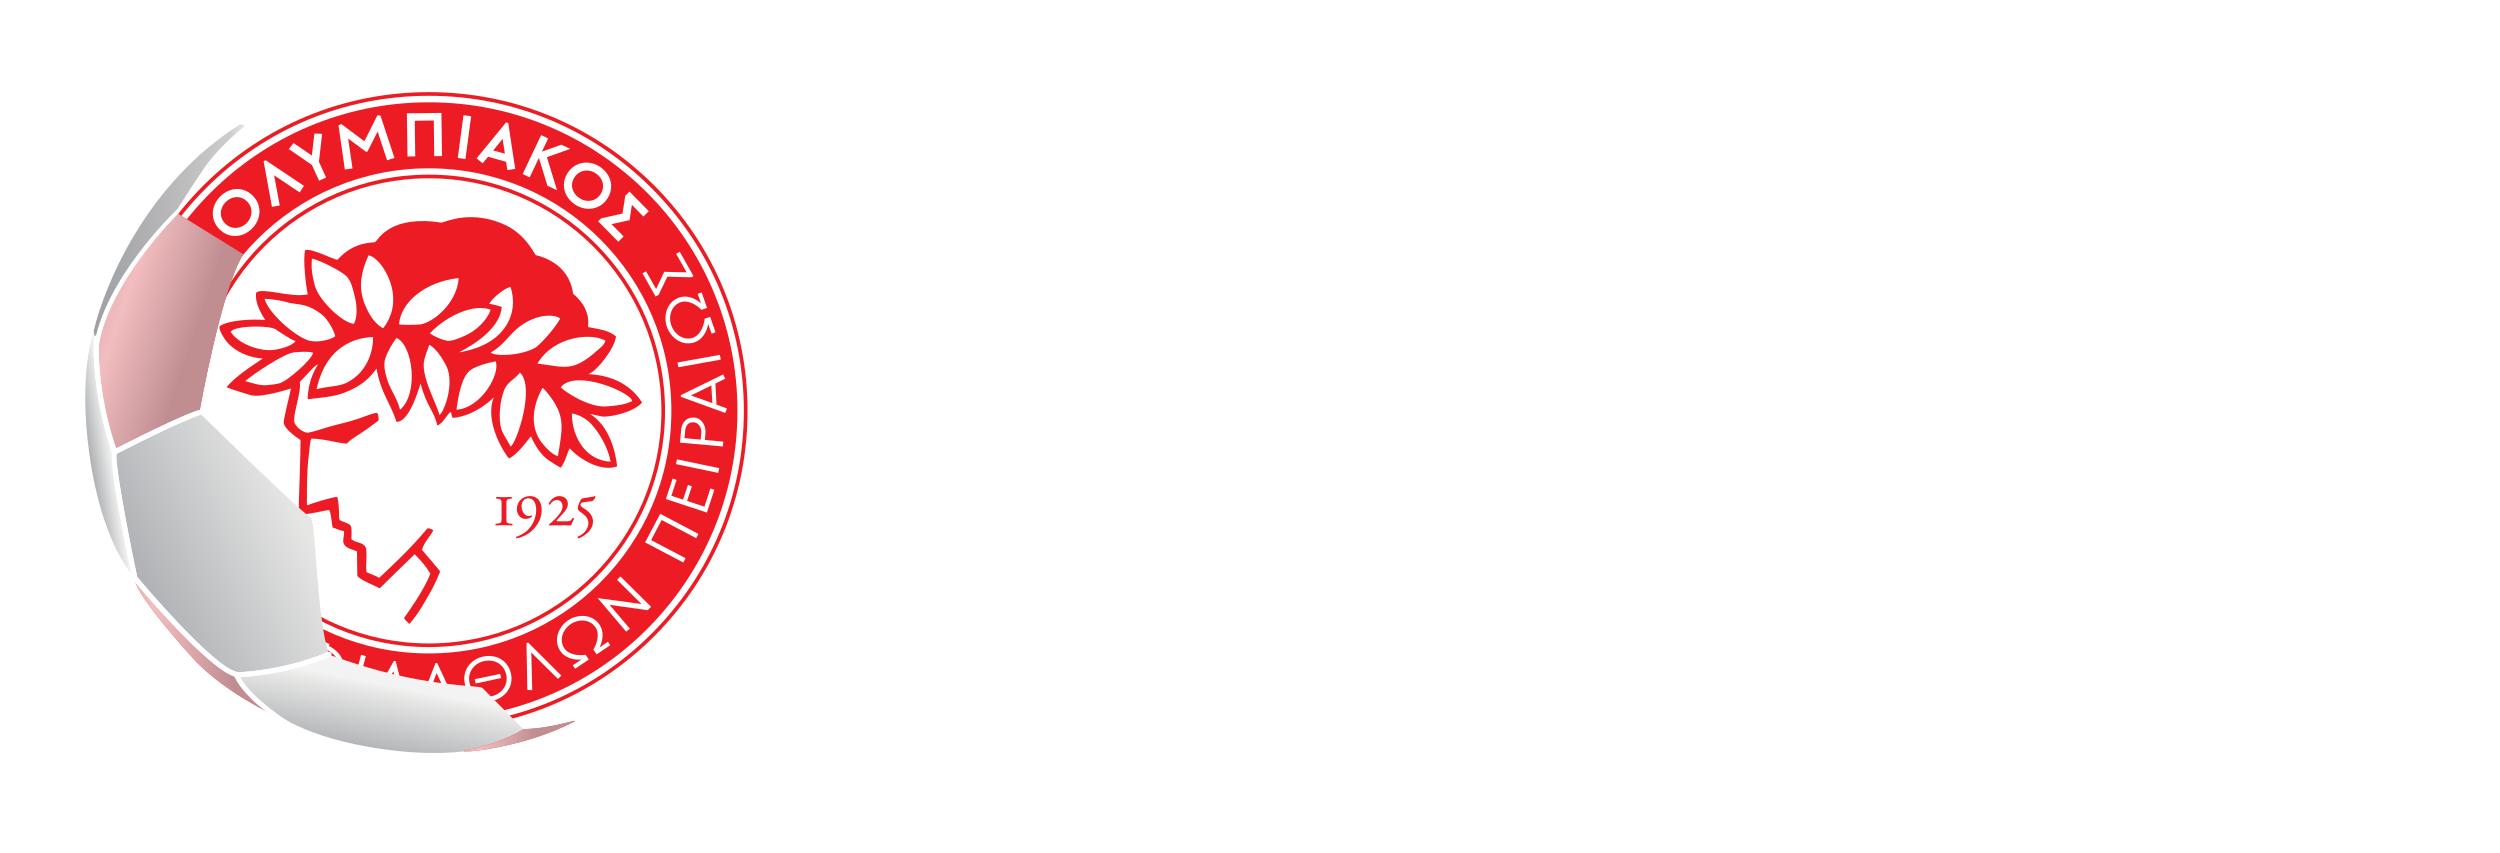 <?xml version="1.0" encoding="UTF-8"?>
<svg xmlns="http://www.w3.org/2000/svg" xmlns:xlink="http://www.w3.org/1999/xlink" viewBox="0 0 848.71 289.69">
  <defs>
    <style>
      .cls-1 {
        fill: none;
      }

      .cls-2 {
        filter: url(#drop-shadow-6);
      }

      .cls-3 {
        filter: url(#drop-shadow-5);
      }

      .cls-4 {
        filter: url(#drop-shadow-4);
      }

      .cls-5 {
        fill: url(#linear-gradient-7);
      }

      .cls-6 {
        fill: url(#linear-gradient-5);
      }

      .cls-7 {
        fill: url(#linear-gradient-6);
      }

      .cls-8 {
        fill: url(#linear-gradient-4);
      }

      .cls-9 {
        fill: url(#linear-gradient-3);
      }

      .cls-10 {
        fill: url(#linear-gradient-2);
      }

      .cls-11 {
        mix-blend-mode: multiply;
        opacity: .75;
      }

      .cls-12 {
        fill: url(#linear-gradient);
      }

      .cls-13 {
        isolation: isolate;
      }

      .cls-14 {
        fill: #ed1c24;
      }

      .cls-15 {
        clip-path: url(#clippath-10);
      }

      .cls-16 {
        clip-path: url(#clippath-1);
      }

      .cls-17 {
        clip-path: url(#clippath-3);
      }

      .cls-18 {
        clip-path: url(#clippath-4);
      }

      .cls-19 {
        clip-path: url(#clippath-2);
      }

      .cls-20 {
        clip-path: url(#clippath-7);
      }

      .cls-21 {
        clip-path: url(#clippath-6);
      }

      .cls-22 {
        clip-path: url(#clippath-9);
      }

      .cls-23 {
        clip-path: url(#clippath-8);
      }

      .cls-24 {
        clip-path: url(#clippath-5);
      }

      .cls-25 {
        fill: #fff;
      }

      .cls-26 {
        clip-path: url(#clippath);
      }
    </style>
    <filter id="drop-shadow-4" x="-27.98" y="-30.95" width="344.64" height="312" filterUnits="userSpaceOnUse">
      <feOffset dx="7" dy="7"/>
      <feGaussianBlur result="blur" stdDeviation="5"/>
      <feFlood flood-color="#231f20" flood-opacity=".55"/>
      <feComposite in2="blur" operator="in"/>
      <feComposite in="SourceGraphic"/>
    </filter>
    <clipPath id="clippath">
      <rect class="cls-1" x="-19.95" y="-22.73" width="314.45" height="281.7"/>
    </clipPath>
    <clipPath id="clippath-1">
      <path class="cls-1" d="M74.26,222.07c-.35.02-.76-.05-1.18-.16,1.18,2.55,9.74,18.2,43.77,24.41,16.12,2.95,28.35,2.72,37.19,1.31,8.11-1.28,13.93-4.22,16.71-5.93.22-.13.46-.26.64-.4l-14.37-14.5c.13-1.62-20.14.51-52.49-11.65-1.59.71-13.54,5.83-30.28,6.91"/>
    </clipPath>
    <linearGradient id="linear-gradient" x1="-46.64" y1="1460.14" x2="-43.2" y2="1460.14" gradientTransform="translate(-231.21 11638.72) rotate(-180) scale(7.81)" gradientUnits="userSpaceOnUse">
      <stop offset="0" stop-color="#f3f3f3"/>
      <stop offset=".14" stop-color="#f3f3f3"/>
      <stop offset=".28" stop-color="#e6e6e5"/>
      <stop offset="1" stop-color="#b1b3b6"/>
    </linearGradient>
    <clipPath id="clippath-2">
      <path class="cls-1" d="M31.99,146.42c-1.81,2.01,6.83,42.86,6.83,42.86,0,0,25.14,30.22,34.25,32.63.43.11.83.19,1.18.16,16.73-1.08,28.69-6.2,30.28-6.91.12-.05.2-.09.2-.09-4.16-10.61-4.55-45.76-6.24-46.42-2.73-1.1-37.84-35.57-37.84-35.57,0,0-5.31,1.37-28.66,13.33"/>
    </clipPath>
    <linearGradient id="linear-gradient-2" x1="60.46" y1="1401.65" x2="63.9" y2="1401.65" gradientTransform="translate(-1061.35 -25359.18) scale(18.22)" gradientUnits="userSpaceOnUse">
      <stop offset="0" stop-color="#b1b3b6"/>
      <stop offset=".9" stop-color="#e6e6e5"/>
      <stop offset="1" stop-color="#e6e6e5"/>
    </linearGradient>
    <clipPath id="clippath-3">
      <rect class="cls-1" x="36.86" y="189.21" width="53.36" height="48.69"/>
    </clipPath>
    <clipPath id="clippath-4">
      <path class="cls-1" d="M58.73,216.7c10.94,12.12,31.49,21.2,31.49,21.2,0,0-13.65-7.84-17.08-15.94l-.06-.05c-9.11-2.41-34.32-32.7-34.32-32.7,0,0-1.89,3.28,19.98,27.49"/>
    </clipPath>
    <linearGradient id="linear-gradient-3" x1="41.25" y1="1391.29" x2="44.69" y2="1391.29" gradientTransform="translate(-578.55 -20604.81) scale(14.96)" gradientUnits="userSpaceOnUse">
      <stop offset="0" stop-color="#e6e6e5"/>
      <stop offset=".13" stop-color="#f3f3f3"/>
      <stop offset=".66" stop-color="#b1b3b6"/>
      <stop offset="1" stop-color="#b1b3b6"/>
    </linearGradient>
    <clipPath id="clippath-5">
      <rect class="cls-1" x=".44" y="49.18" width="100.4" height="112.64"/>
    </clipPath>
    <clipPath id="clippath-6">
      <path class="cls-1" d="M25.64,111.03c.24,20.39,6.35,35.39,6.35,35.39,23.35-11.97,28.66-13.33,28.66-13.33,0,0,7.66-42.74,14.98-53.75h0s-23.81-14.76-23.81-14.76c0,0-22.94,23.74-26.17,46.46"/>
    </clipPath>
    <linearGradient id="linear-gradient-4" x1="22.35" y1="1389.01" x2="25.79" y2="1389.01" gradientTransform="translate(20235.06 -243.4) rotate(90) scale(14.53)" xlink:href="#linear-gradient-3"/>
    <clipPath id="clippath-7">
      <path class="cls-1" d="M24.8,105.37c.3,2.21,1.69,5.99,1.69,5.99,3.22-22.72,26.17-46.45,26.17-46.45,0,0,3.08-5.06,9.45-14.56,4.17-6.22,11.07-12.23,13.63-14.27,1.07-.85-1.2-.85-1.2-.85-31.63,19.78-45.99,54.32-49.74,70.13"/>
    </clipPath>
    <linearGradient id="linear-gradient-5" x1="40.56" y1="1384.35" x2="44" y2="1384.35" gradientTransform="translate(-579.05 -20534.42) scale(14.89)" gradientUnits="userSpaceOnUse">
      <stop offset="0" stop-color="#9d9fa2"/>
      <stop offset=".9" stop-color="#cdcccc"/>
      <stop offset="1" stop-color="#e6e6e5"/>
    </linearGradient>
    <clipPath id="clippath-8">
      <path class="cls-1" d="M23.31,146.89c4.34,31.44,15.34,42.22,15.51,42.39h0c-.07-.34-8.64-40.86-6.83-42.86,0,0-6.1-14.99-6.35-35.39,0,0-.54-3.01-.83-5.22,0,0-5.31,13.45-1.5,41.08"/>
    </clipPath>
    <linearGradient id="linear-gradient-6" x1="28.38" y1="1720.33" x2="31.82" y2="1720.33" gradientTransform="translate(112.9 5034.31) rotate(-180) scale(2.84)" gradientUnits="userSpaceOnUse">
      <stop offset="0" stop-color="#e6e6e5"/>
      <stop offset=".13" stop-color="#f3f3f3"/>
      <stop offset="1" stop-color="#a7a9ac"/>
    </linearGradient>
    <clipPath id="clippath-9">
      <rect class="cls-1" x="147.28" y="236.34" width="42.07" height="13.28"/>
    </clipPath>
    <clipPath id="clippath-10">
      <path class="cls-1" d="M170.95,240.5l-.26.06c-.2.13-.44.28-.66.42-2.85,1.74-10.74,5.36-19.13,6.76-.57.22-.41.34.35.36h.45c4.61-.09,22.29-2.78,36.41-10.22.13-.12.12-.17-.02-.17-1.03,0-8.57,2.6-17.13,2.79"/>
    </clipPath>
    <linearGradient id="linear-gradient-7" x1="47.68" y1="1375.17" x2="51.12" y2="1375.17" gradientTransform="translate(-373 -14856.4) scale(10.98)" xlink:href="#linear-gradient-3"/>
    <filter id="drop-shadow-5" x="272.2" y="57.62" width="560.4" height="81.84" filterUnits="userSpaceOnUse">
      <feOffset dx="4" dy="4"/>
      <feGaussianBlur result="blur-2" stdDeviation="5"/>
      <feFlood flood-color="#231f20" flood-opacity=".55"/>
      <feComposite in2="blur-2" operator="in"/>
      <feComposite in="SourceGraphic"/>
    </filter>
    <filter id="drop-shadow-6" x="269.56" y="147.62" width="581.28" height="81.84" filterUnits="userSpaceOnUse">
      <feOffset dx="4" dy="4"/>
      <feGaussianBlur result="blur-3" stdDeviation="5"/>
      <feFlood flood-color="#231f20" flood-opacity=".55"/>
      <feComposite in2="blur-3" operator="in"/>
      <feComposite in="SourceGraphic"/>
    </filter>
  </defs>
  <g class="cls-13">
    <g id="Layer_1" data-name="Layer 1">
      <g class="cls-4">
        <g>
          <g class="cls-26">
            <path class="cls-25" d="M54.82,48.75c-22.35,22.37-34.71,52.12-34.71,83.73s12.36,61.38,34.71,83.74c22.39,22.37,52.11,34.69,83.75,34.69s61.37-12.33,83.75-34.69c22.36-22.36,34.67-52.1,34.67-83.74s-12.32-61.37-34.67-83.73c-22.39-22.37-52.12-34.69-83.75-34.69s-61.36,12.32-83.75,34.69"/>
            <path class="cls-14" d="M62.95,208.12c-20.18-20.2-31.33-47.07-31.33-75.64s11.15-55.43,31.33-75.6c20.21-20.21,47.05-31.36,75.63-31.36s55.42,11.15,75.62,31.36c20.21,20.17,31.33,47.04,31.33,75.6s-11.12,55.43-31.33,75.64c-20.21,20.2-47.05,31.32-75.62,31.32s-55.42-11.11-75.63-31.32M62.05,55.97c-20.42,20.44-31.71,47.62-31.71,76.51s11.29,56.08,31.71,76.51c20.46,20.43,47.62,31.7,76.53,31.7s56.06-11.27,76.52-31.7c20.43-20.44,31.68-47.61,31.68-76.51s-11.26-56.07-31.68-76.51c-20.46-20.43-47.62-31.69-76.52-31.69s-56.07,11.26-76.53,31.69"/>
            <path class="cls-14" d="M138.57,214.83c-45.49,0-82.34-36.85-82.34-82.35s36.86-82.34,82.34-82.34,82.35,36.86,82.35,82.34-36.86,82.35-82.35,82.35M138.57,27.73c-57.86,0-104.77,46.88-104.77,104.75s46.91,104.79,104.77,104.79,104.78-46.91,104.78-104.79S196.43,27.73,138.57,27.73"/>
            <path class="cls-14" d="M59.64,132.48c0-43.53,35.41-78.95,78.94-78.95s78.96,35.41,78.96,78.95-35.41,78.96-78.96,78.96-78.94-35.42-78.94-78.96M58.36,132.48c0,44.23,35.97,80.19,80.21,80.19s80.2-35.96,80.2-80.19-35.97-80.2-80.2-80.2-80.21,35.99-80.21,80.2"/>
            <path class="cls-14" d="M166.17,170.75c-1.23-.09-1.25-.35-1.25-1.92v-4.6c0-1.57.06-1.72,1.36-1.93l.39-.05c.15-.13.14-.53-.05-.56-.54.03-1.54.09-2.56.09s-2.07-.05-2.5-.09c-.2.03-.21.43-.04.56l.35.05c1.32.21,1.4.35,1.4,1.93v4.6c0,1.57-.06,1.78-1.4,1.92l-.58.08c-.17.1-.14.49.07.53.42-.04,1.73-.07,2.71-.07s2.22.03,2.76.07c.21-.04.24-.43.07-.53l-.71-.08"/>
            <path class="cls-14" d="M172.87,161.41c-2.33,0-4.41,1.8-4.41,4.4,0,1.85,1.24,3.35,2.97,3.35.9,0,1.61-.31,2.18-.8.04-.14.01-.33-.14-.4-.33.17-.62.21-1.06.21-1.5,0-2.34-1.9-2.34-3.3,0-1.53.87-2.7,2.29-2.7,2.18,0,2.67,2.35,2.67,3.87,0,4.11-2.39,6.61-3.58,7.51-.87.67-1.93,1.26-3.19,1.71-.14.13-.06.4.08.51,1.66-.29,3.66-1.14,5.24-2.59,2.34-2.17,3.32-4.71,3.32-7.02,0-2.77-1.32-4.76-4.02-4.76"/>
            <path class="cls-14" d="M187.32,168.89c-.53,1.06-1.01,1.09-2.24,1.09h-2.67c-.37,0-.45-.14-.44-.31l1.77-1.94c1.35-1.47,2.03-2.33,2.03-3.66,0-1.56-1.13-2.65-2.91-2.65s-3.08,1.45-3.59,2.56c0,.22.2.42.43.35.59-.96,1.34-1.57,2.3-1.57,1.23,0,1.97.81,1.97,2.18s-1.11,2.74-2.29,4.01c-.91.96-1.64,1.54-2.27,2.05-.07.13,0,.34.13.38.47-.04,1.28-.07,2.02-.07h2.2c1.29,0,2.23.03,3.06.07.28-.63.67-1.45,1.07-2.32-.1-.19-.37-.28-.55-.15"/>
            <path class="cls-14" d="M194.92,161.39c-.27.15-.41.23-1.26.32l-1.57.25c-.71.11-1.16.17-1.45.28-.29.07-.7.76-1,1.46-.3.69-.5,1.42-.5,1.81,0,.78.82,1.25,1.78,1.94.96.7,1.83,1.72,1.83,3.15,0,2.48-2.36,4.15-3.58,4.54-.2.17-.08.53.17.64,1.65-.51,4.97-2.59,4.97-5.71,0-1.78-1.03-3.07-2.5-4.09-.27-.21-.67-.47-1.05-.72-.63-.42-.78-.68-.63-1.11.09-.34.22-.53.89-.62l2.85-.4c.72-.1,1.13-.95,1.28-1.46.01-.14-.05-.28-.24-.29"/>
            <path class="cls-14" d="M183.38,124.45c5.04-6.36,24.22,1.92,24.22,4.75-3.36,1.47-5.79,1.49-8.51,1.75-6.25.6-14.86-5.33-15.71-6.5M200.3,149.72c-8.11-.3-13.14-7.99-13.15-16.35,2.36.29,5.05,1.97,6.4,3.41,2.86,3.05,5.83,8.02,6.75,12.94M182.4,147.89c-2.37-.78-4.77-3.64-5.94-5.24-3.83-5.7-2.24-12.79.74-17.99.94.77,2.02,2.14,2.97,3.49,4.81,6.72,3.66,10.79,2.23,19.74M159.57,112.65c4.34-2.22,6.62-6.62,10.44-9.24,6.39-4.39,11.95-3.44,13.15-2.25-1.38,2.66-5.43,7.45-8.19,9.75-4.97,2.91-13.99,3.2-15.4,1.74M166.33,144.59c-.75-1.6-2.11-3.49-2.83-5.11-1.61-3.69-.74-11.08.84-14.47,1.14-2.46,3.7-3.49,5.18-5.54,5.28,5.08-1.26,24.26-3.19,25.12M147.97,132.1c.58-4.49,1.74-11.4,4.84-13.53,2.04-1.38,6.26-2.56,8.49-2.89,1.56,4.5-5.09,15.88-13.33,16.41M144.66,108.67c-2.23-.54-4.4-1.53-5.73-2.5,5.89-6.25,15.21-10.19,20.64-8-1.25,3.66-5.15,7.3-8.83,8.83-.97.43-4.41,2.05-6.08,1.67M142.16,133.88c-.86-3.99-6.73-13.64-5.01-19.17.45-1.46.93-3.03,1.59-4.64,2.5,1.15,5.7,6.43,6.32,8.53,1.91,6.21-1.62,14.76-2.9,15.28M128.47,103.08c.57-7.44,8.84-14.42,20.22-15.69-.26,7.01-6.76,14.07-12.53,15.69-2.41.29-7.27.25-7.69,0M128.81,132.12c-1.01-4.26-3.77-7.31-4.81-11.8-.34-1.32-.87-3.69-.19-5.66.86-2.53,2.37-5.09,3.82-6.94,5.55,2.46,7.59,18.95,1.18,24.39M118.84,100.27c-4.2-6.93-4.29-12.68-.73-20.58,4.33.57,13.28,14.26,4.96,24.74-1.67-.87-3.16-2.41-4.24-4.17M110.67,122.94c-2.62,1.31-6.23,1.15-10.18,2.17,3.61-16.71,16.2-17.65,19.17-17.66.04,4.22-1.6,11.77-8.98,15.49M97.62,108.55c-4.79-1.59-13.66-9.44-14.78-14.1,3.53.14,5.92.66,8.72,1.44,4.22.57,6.63.7,10.74,3.92,2.04,1.65,4.29,5.72,4.49,7.38-1.44,1.12-6.27,2.34-9.17,1.36M88.67,122.82c-1.39.67-3.32.7-4.71.9-2.75.37-5.57-.83-7.7-1.33,0-.25,9.66-7.38,15.34-9.5,1.22-.45,6.61-.72,7.71-.1-.79,2.68-8.1,8.83-10.63,10.03M71.29,105.61c1.78-2.24,13.2-2.11,15.19-.86,1.54.97,4.91,3.41,6.85,4.04-.86,1.52-5.77,3.15-9.15,3.08-4.72-.09-10.73-2.73-12.89-6.26M98.89,80.79c2.69.5,10.17,4.34,11.8,6.06,1.56,1.61,2.15,4.41,2.76,6.85.83,3.33.85,7.34-.32,9.24-4.11-.44-11.91-8.11-13.24-12.95-1.29-4.87-1.16-6.8-1-9.2M166.3,90.39c2.96,8.72-1.53,19.69-17.48,22.22,0-.09,13.93-6.38,14.5-15.43-1.5-.53-4.33-1.12-4.29-1.02,1.66-2.55,5.32-5.29,7.27-5.77M198.55,108.67c-.51,1.55-1.63,2.28-2.74,3.26-8.45,7.58-11.13,5.65-20.35,4.48,5.56-9.41,18.53-10.52,23.09-7.74M97.19,163.63c0-4.9,0-11.06.59-15.52.18-1.46.27-2.94.45-4.21.13-.93.16-1.37.51-2,4.26.07,7.87,1.29,11.92,1.73,1.75-1.83,4.12-2.98,6.2-4.48,1.45-1.05,3.26-2.28,4.47-3.26.14-.17.24-.3.24-.49.01-.21-.14-1.59-.51-2.26-1.38.05-4.49,1.33-6.44,2.02-3.33,1.12-6.81,1.83-9.94,2.74-2.34.68-5.14,1.67-7.18,2-1.84-.1-3.87-1.91-4.47-3.26-.96-2.16,2.38-10.46,1.75-13.98,3.19-3.23,4.75-5.38,6.19-5.99-2.3,3.75-3.41,7.36-3.53,11.87,3.87-.51,8.52-.72,12.4-2.2,6.27-2.39,8.75-5.23,10.99-8.19,1.54,8.53,4.54,11.28,6.78,18.05,4.66.23,8.08-13.04,8.17-13.04,1.98,7.78,4.62,9.29,5.64,14.23,1.88-.28,3.58-4.31,4.67-4.51.2.88.3,1.27.56,1.99,7.96-.63,13.92-6.96,14-6.96-3.52,8.63,4.28,19.96,5.14,20.72,2.99-1.28,6.74-6.79,7.46-7.49,1.46,3.29,3.4,6.34,6.2,8.25,1.32.92,2.46,1.53,3.86,2.38,1.4-1.27,2.41-5.68,3.13-6.54,3.49,3.88,10.8,8.03,16.05,6.1,0,0-.89-12.83-9.2-17.78,1.17.14,2.88.63,4.03.84,1.84.37,10.55-1.13,13.66-4.75-2.47-3.8-7.4-9.04-18.2-9.65,2.69-.87,8.89-8.57,9.34-12.75-2.45-2.26-6.54-2.59-9.51-3.22.96-6.57-4.34-10.68-5.03-11.26-.21-.66-.61-10.13-12.67-13.15-.34-.05-3.22-6.91-10.44-10.26-11.14-5.13-19.72-1.26-21.56-.77-17.17-2.65-21.28,5.37-22.45,6.53-.52.54-6.87-.65-12.91,6.09-1.62-.19-8.5-3.91-10.91-3.32-.95,2.7.31,13.09.85,15.04-5.77,1.3-15.35-2.48-17.52-.57-.68,4.22,3.12,9.23,3.12,9.3-4.4-.44-12.84.05-15.49,2.09-.55.55.99,3.97,3.22,6.19,2.39,2.36,6.29,4.39,11.37,4.8,0,.08-9.17,5.66-12.24,9.71.89.57,7.4,2.45,8.05,2.68,3.55,1.15,13.62-2.23,13.79-2.23-.59,2.75-2.44,10.07-2.49,11.49.09,2.12,4.21,5.05,5.72,6,.02,4.71-.48,18.45-.48,18.45-.01,2.12-.32,5.1.24,6.74,2.03.41,9.67-1.61,9.97-1.41.74,1.07.8,4.6,1.21,5.96,1.34.32,2.32.99,3.76,1.16.39,1.2-.64,3.26.03,4.34.53,1.53,3.02,1.94,4.44,2.54,0,2.74.11,5.5.11,8.24.69,1.48,6.13,3.44,7.61,4.33,0-.09,11.83-11.52,11.86-11.57,2.2,2.24,3.77,3.98,5.32,6.57-1.78,5.15-8.42,14.41-8.86,14.98-.25.51,1.54,1.79,1.76,2.13,2.32-2.78,3.23-4.09,5.37-7.76,2.12-3.65,3.24-5.55,5.08-10.07-2.01-2.56-4.29-5.02-6.2-7.38.98-2.91,2.3-3.78,3.87-6.57-.67-.46-1.14-.79-2.02-.68-5.66,6.71-10.16,10.99-16.37,16.8-.81-.6-3.43-1.5-4.31-1.96-.32-1.74.35-7.35-.24-8.31-.7-1.76-3.02-1.58-4.41-2.54-.09-.05-.35-.22-.46-.28.23-6.15-.03-4.54-3.85-6.46-.17-.07-.36-.71-.35-1.21.04-1.9-.12-5.28-.63-6.75-1.72.09-8.74,2.2-9.88,2.82-.18.05-.26.02-.29-.04l-.11-.26v-.56"/>
            <path class="cls-25" d="M78.92,59.55c-3.11-3.22-7.76-3.17-11.1.09-3.17,3.09-3.53,7.9-.4,11.1,3.11,3.23,7.77,3.16,11.09-.09,3.18-3.08,3.52-7.9.41-11.1M76.96,61.47c2.06,2.13,1.8,5.29-.26,7.3-2.22,2.13-5.25,2.17-7.32.06-2.06-2.13-1.81-5.27.28-7.28,2.2-2.16,5.21-2.2,7.29-.08"/>
            <polygon class="cls-25" points="94.72 58.32 86.06 52.51 87.96 62.75 85.33 63.23 82.5 47.8 83.15 47.38 96.19 56.1 94.72 58.32"/>
            <polygon class="cls-25" points="101.27 47.92 103.71 53.26 101.32 54.35 98.87 48.99 91.03 43.6 92.68 41.56 98.87 45.81 99.74 38.34 102.35 38.43 101.27 47.92"/>
            <polygon class="cls-25" points="124.41 47.41 121.2 37.67 117.75 44.45 117.29 44.55 111.18 40.03 112.67 50.17 110.07 50.55 107.91 35.56 108.86 35.1 116.69 40.96 121.09 32.21 122.15 32.19 126.9 46.6 124.41 47.41"/>
            <polygon class="cls-25" points="140.41 46.01 140.27 33.91 133.8 34 133.97 46.08 131.34 46.13 131.13 31.48 142.86 31.33 143.05 45.99 140.41 46.01"/>
            <polygon class="cls-25" points="148.41 46.62 150.34 32.1 152.95 32.45 151.01 46.98 148.41 46.62"/>
            <path class="cls-25" d="M167.9,50.34l-2.36-15.56-.73-.23-10.01,12.2,2.06,1.69,1.83-2.21,6.13,1.7.41,2.82,2.66-.41ZM164.4,45.17l-3.97-1.09,3.21-3.93.76,5.02Z"/>
            <polygon class="cls-25" points="178.84 56.06 175.95 46.6 172.82 53.22 170.44 52.08 176.71 38.86 179.1 40 176.97 44.48 183.57 42.12 186.58 43.54 178.66 46.35 182.11 57.61 178.84 56.06"/>
            <path class="cls-25" d="M199.01,60.69c2.58-3.62,1.71-8.18-2.09-10.89-3.6-2.57-8.39-2.06-10.99,1.58-2.6,3.65-1.74,8.2,2.07,10.9,3.61,2.56,8.4,2.07,11.01-1.59M196.75,59.11c-1.72,2.42-4.86,2.73-7.21,1.04-2.49-1.79-3.09-4.75-1.37-7.15,1.73-2.43,4.86-2.74,7.23-1.06,2.49,1.8,3.07,4.75,1.35,7.17"/>
            <polygon class="cls-25" points="196.06 68.13 197.1 67.12 204.33 65.5 205.26 59.46 206.7 58.04 213.25 64.7 211.42 66.51 207.51 62.53 206.73 67.75 200.57 69.08 204.71 73.27 202.9 75.06 196.06 68.13"/>
            <polygon class="cls-25" points="52.5 78.83 53.21 79.22 57.34 86.33 64.08 85.63 65.15 86.22 60.74 94.13 59.5 93.44 62.85 87.42 56.42 88.08 52.62 81.49 49.11 87.8 47.86 87.11 52.5 78.83"/>
            <polygon class="cls-25" points="48.96 99.1 43.68 97.12 44.26 95.56 49.54 97.57 59.48 95.39 59.87 97 50.89 98.96 56.32 106.38 54.96 107.32 48.96 99.1"/>
            <path class="cls-25" d="M37.79,138.04l14.48-6.29v-.6l-14.3-6.55-.5.5-.12,12.39.44.53ZM38.78,135.82l.09-8.96,10.15,4.55-10.24,4.41Z"/>
            <polygon class="cls-25" points="37.99 143.55 52.48 141.41 53.54 148.67 52.14 148.86 51.31 143.26 47.17 143.87 47.94 149.06 46.53 149.27 45.77 144.07 39.63 144.98 40.56 151.43 39.17 151.64 37.99 143.55"/>
            <polygon class="cls-25" points="40.37 156.96 41.15 156.7 49.13 158.68 53.31 153.31 54.46 152.95 57.12 161.63 55.75 162.01 53.74 155.44 49.76 160.52 42.39 158.7 44.5 165.6 43.15 166.02 40.37 156.96"/>
            <polygon class="cls-25" points="51.55 184.56 61.84 178.03 52.25 177.28 51.91 176.59 56.77 168.32 45.53 172.98 44.9 171.46 58.93 165.61 59.39 166.66 53.89 175.97 64.68 176.84 65.27 177.8 52.45 185.97 51.55 184.56"/>
            <path class="cls-25" d="M71.89,198.48c3.41-2.85,3.69-7.48.68-11.08-2.84-3.37-7.59-4.05-11.01-1.18-3.44,2.89-3.72,7.51-.71,11.07,2.83,3.39,7.61,4.07,11.04,1.19M70.82,197.26c-2.76,2.29-6.5,1.72-8.77-.97-2.41-2.87-2.19-6.49.56-8.81,2.75-2.33,6.51-1.74,8.77.95,2.42,2.86,2.21,6.49-.56,8.83"/>
            <polygon class="cls-25" points="69.97 206.51 70.5 205.88 78.25 203.16 78.83 196.39 79.59 195.46 86.55 201.27 85.64 202.35 80.35 197.92 79.79 204.36 72.63 206.9 78.14 211.5 77.25 212.6 69.97 206.51"/>
            <path class="cls-25" d="M98.61,222.03c-3.12-1.62-4.66-4.35-3.56-6.92,1.1-2.57,4.31-3.22,7.45-2.14l-3.89,9.06M109.18,221.21c1.39-3.24-.52-6.9-4.55-8.93l.26-.63-1.52-.66-.29.66c-4.05-1.45-8.17-.41-9.55,2.83-1.38,3.24.48,6.87,4.49,8.89l-.44,1.08,1.51.65.47-1.05c4.09,1.41,8.21.4,9.61-2.83M107.65,220.54c-1.11,2.58-4.31,3.22-7.5,2.17l3.9-9.1c3.17,1.65,4.72,4.37,3.61,6.93"/>
            <polygon class="cls-25" points="111.86 229.49 115.59 215.31 117.19 215.75 113.47 229.9 111.86 229.49"/>
            <polygon class="cls-25" points="129.73 233.23 126.54 220.91 120.27 232.02 118.9 231.14 126.73 217.35 127.3 217.41 131.31 232.83 129.73 233.23"/>
            <path class="cls-25" d="M148.16,232.64l-6.74-14.56-.57.02-5.8,14.89,1.51.66,1.36-3.53,7.17-.23,1.56,3.37,1.51-.63ZM144.47,228.52l-5.99.2,2.75-7.23,3.24,7.03Z"/>
            <polygon class="cls-25" points="182.41 223.48 173.37 214.52 173.68 227.29 172.02 227.24 171.73 211.38 172.27 211.11 183.57 222.36 182.41 223.48"/>
            <path class="cls-25" d="M196.53,212.78l2.87-1.9.78,1.16-4.64,3.11-1.1-1.66c1.22-1.9,2.23-5.28.76-7.47-1.93-2.86-5.74-2.97-8.44-1.15-2.7,1.81-4.06,5.39-2.18,8.23,1.45,2.2,4.97,2.57,7.2,2.18l1.11,1.62-4.65,3.12-.79-1.17,2.89-1.92c-2.69.18-5.6-.62-7.13-2.92-2.48-3.7-.58-8.26,2.67-10.43,3.24-2.18,8.2-2.2,10.68,1.53,1.54,2.31,1.16,5.29-.03,7.68"/>
            <polygon class="cls-25" points="229.35 175.7 217.62 169.54 214.04 176.36 225.75 182.51 224.97 183.96 212 177.14 217.13 167.43 230.08 174.25 229.35 175.7"/>
            <polygon class="cls-25" points="232.97 167.01 219.06 162.42 221.36 155.47 222.69 155.92 220.92 161.31 224.89 162.62 226.55 157.62 227.89 158.09 226.25 163.06 232.15 165.01 234.18 158.82 235.52 159.27 232.97 167.01"/>
            <polygon class="cls-25" points="236.82 153.54 222.47 150.56 222.82 148.94 237.15 151.93 236.82 153.54"/>
            <path class="cls-25" d="M228.8,134.76c-2.53-.24-4.34,1.45-4.57,4.27l-.39,4.23,14.58,1.31.13-1.64-6.26-.57.21-2.35c.24-2.56-1.42-5.08-3.71-5.25M228.63,136.39c1.53.14,2.6,1.84,2.46,3.5l-.21,2.35-5.52-.49.25-2.6c.18-1.89,1.27-2.96,3.02-2.77"/>
            <path class="cls-25" d="M238.53,120.09l-14.38,7.04v.6l15.05,5.46.59-1.51-3.54-1.32-.39-7.15,3.33-1.65-.67-1.47ZM234.49,123.86l.34,5.98-7.27-2.59,6.93-3.39Z"/>
            <polygon class="cls-25" points="237.69 115.09 223.29 117.67 222.99 116.06 237.39 113.46 237.69 115.09"/>
            <path class="cls-25" d="M230.99,96.01l-1.13-3.25,1.34-.5,1.83,5.27-1.89.66c-1.52-1.63-4.57-3.46-7.03-2.61-3.23,1.14-4.3,4.82-3.21,7.88,1.06,3.06,4.19,5.31,7.39,4.17,2.49-.86,3.74-4.17,3.92-6.42l1.88-.65,1.82,5.25-1.32.47-1.16-3.27c-.49,2.64-1.97,5.25-4.58,6.18-4.23,1.46-8.17-1.52-9.45-5.22-1.28-3.69-.06-8.49,4.16-9.96,2.64-.91,5.42.22,7.44,1.98"/>
            <polygon class="cls-25" points="228.43 86.73 227.73 87.14 219.55 86.93 216.6 93.09 215.57 93.67 211.11 85.79 212.33 85.11 215.74 91.11 218.51 85.27 226.11 85.46 222.54 79.18 223.78 78.48 228.43 86.73"/>
            <polygon class="cls-25" points="38.39 117.07 38.41 117.07 50.14 111.43 39.87 108.51 40.4 106.95 54.75 111.05 41.26 117.65 52.74 119.85 52.42 121.48 38.07 118.67 38.39 117.07"/>
            <path class="cls-25" d="M166.48,221.73c-.94-4.38-4.88-6.8-9.44-5.84-4.33.93-7.18,4.78-6.25,9.18.92,4.36,4.87,6.78,9.43,5.8,4.33-.92,7.18-4.78,6.26-9.15M164.87,222.06c.73,3.51-1.54,6.55-4.98,7.28-3.65.78-6.76-1.1-7.51-4.62-.73-3.51,1.56-6.56,4.98-7.29,3.66-.76,6.74,1.13,7.51,4.64"/>
            <polygon class="cls-25" points="163.11 223.19 154.48 225.03 154.17 223.58 162.79 221.77 163.11 223.19"/>
            <polygon class="cls-25" points="212.86 200.16 212.82 200.15 199.94 198.33 206.83 206.43 205.57 207.44 195.91 196.05 210.79 198.06 202.48 189.85 203.63 188.7 214.02 198.99 212.86 200.16"/>
          </g>
          <g class="cls-16">
            <rect class="cls-12" x="96.19" y="180.72" width="52.09" height="102.99" transform="translate(-128.9 308.33) rotate(-79.1)"/>
          </g>
          <g class="cls-19">
            <rect class="cls-10" x="14.74" y="121.43" width="105.43" height="112.33" transform="translate(-69.39 45.82) rotate(-25.28)"/>
          </g>
          <g>
            <path class="cls-14" d="M38.75,189.21s25.21,30.29,34.32,32.7l.06.05c3.44,8.1,17.08,15.94,17.08,15.94,0,0-20.55-9.08-31.49-21.2-21.87-24.21-19.98-27.49-19.98-27.49"/>
            <g class="cls-11">
              <g class="cls-17">
                <g class="cls-18">
                  <rect class="cls-9" x="36.87" y="189.21" width="53.36" height="48.69"/>
                </g>
              </g>
            </g>
            <path class="cls-14" d="M60.65,133.08s-5.32,1.37-28.66,13.34c0,0-6.11-15-6.35-35.39,3.22-22.72,26.17-46.46,26.17-46.46l23.81,14.76c-7.32,11.01-14.97,53.75-14.97,53.75"/>
            <g class="cls-11">
              <g class="cls-24">
                <g class="cls-21">
                  <rect class="cls-8" x="3.8" y="68.53" width="93.67" height="73.92" transform="translate(-65.6 119.01) rotate(-70.99)"/>
                </g>
              </g>
            </g>
          </g>
          <g class="cls-20">
            <rect class="cls-6" x="24.8" y="35.24" width="52" height="76.12"/>
          </g>
          <g class="cls-23">
            <rect class="cls-7" x="13.07" y="104.81" width="32.18" height="85.47" transform="translate(-22.78 6.4) rotate(-9.02)"/>
          </g>
          <g>
            <path class="cls-25" d="M74.13,222.92c-.35,0-.76-.06-1.27-.19-.45-.12-.72-.58-.6-1.04.12-.45.58-.73,1.03-.6.4.1.7.15.92.13,16.67-1.07,28.67-6.25,29.99-6.84.43-.19.93,0,1.12.43.19.42,0,.93-.43,1.11-1.34.6-13.6,5.89-30.56,6.99-.07,0-.13,0-.2,0"/>
            <path class="cls-25" d="M74.13,222.92c-.35,0-.76-.06-1.27-.19-9.27-2.44-33.66-31.66-34.69-32.9-.09-.11-.15-.23-.18-.36-3.26-15.42-8.46-41.57-6.63-43.61.07-.08.15-.14.24-.19,23.16-11.88,28.62-13.35,28.84-13.4.46-.13.91.15,1.03.61.11.45-.15.91-.61,1.03-.05.02-5.61,1.55-28.28,13.17-.67,2.33,3.07,23.15,7.01,41.83,1.99,2.37,25.28,29.98,33.69,32.2.4.1.7.15.92.13,16.67-1.07,28.67-6.25,29.99-6.84l.17-.08c.42-.21.93-.02,1.13.4.2.42.02.92-.39,1.13l-.22.1c-1.34.6-13.6,5.89-30.56,6.99-.07,0-.13,0-.2,0"/>
            <path class="cls-25" d="M90.55,239.6c-.15,0-.31-.04-.45-.13-.57-.36-13.86-8.7-17.58-16.85-9.52-3.06-33.39-31.64-34.41-32.87-.3-.35-.25-.89.11-1.19.36-.3.89-.25,1.19.11.25.3,25.14,30.11,33.89,32.42.1.02.2.07.28.12.12.09.3.26.35.41,3.29,7.76,16.94,16.33,17.07,16.41.4.25.52.77.27,1.17-.16.26-.44.4-.72.4"/>
            <path class="cls-25" d="M31.99,147.26c-.1,0-.2-.01-.3-.05-.22-.08-.4-.25-.49-.48-.06-.14-6.16-15.38-6.4-35.7,3.23-22.88,27.28-45.94,28.29-46.9.33-.32.42-.18.74.15.32.34-.05,1-.39,1.32-.25.23-23.83,23.37-26.97,45.54.21,17.15,4.7,30.64,5.96,34.09,22.46-11.49,27.78-12.92,28-12.98.45-.11.91.15,1.03.61.12.45-.15.9-.6,1.02-.06.01-5.64,1.56-28.5,13.27-.12.07-.25.1-.38.1"/>
            <path class="cls-25" d="M38.82,190.13c-.39,0-.74-.27-.83-.67-3.07-14.49-7.83-38.45-6.89-42.98-.79-2.09-6.08-16.58-6.3-35.44,0-.1.02-.21.06-.31,0,0,.31-.95.05-2.86-.07-.46.26-.89.72-.95.46-.07.89.26.95.72.26,1.93.03,3.09-.09,3.51.25,19.92,6.21,34.81,6.27,34.95.13.3.06.64-.15.88-.79,1.91,3.02,23.15,7.03,42.12.09.46-.2.9-.65,1-.06.01-.12.02-.18.02"/>
            <path class="cls-14" d="M170.02,240.98c-2.85,1.74-10.74,5.36-19.13,6.76-3.45,1.3,19.65-.6,37.2-9.85,1.08-.96-7.36,2.4-17.15,2.62l-.26.06c-.2.13-.44.27-.66.42"/>
            <g class="cls-11">
              <g class="cls-22">
                <g class="cls-15">
                  <rect class="cls-5" x="150.25" y="237.45" width="38.05" height="10.92" transform="translate(-3.36 2.38) rotate(-.8)"/>
                </g>
              </g>
            </g>
          </g>
        </g>
      </g>
      <g class="cls-3">
        <path class="cls-25" d="M331.4,94.08c0,16.39-9.94,26.33-24.55,26.33s-23.51-11.2-23.51-25.44c0-14.98,9.57-26.18,24.33-26.18s23.74,11.5,23.74,25.29ZM295.28,94.74c0,9.79,4.6,16.69,12.16,16.69s12.02-7.27,12.02-16.99c0-8.98-4.3-16.69-12.09-16.69s-12.09,7.27-12.09,16.99Z"/>
        <path class="cls-25" d="M338.81,69.6h11.35v40.5h19.88v9.49h-31.23v-49.99Z"/>
        <path class="cls-25" d="M381.61,119.59v-20.47l-15.8-29.52h12.91l5.12,12.02c1.56,3.63,2.6,6.3,3.86,9.57h.15c1.11-3.12,2.3-6.01,3.78-9.57l5.04-12.02h12.68l-16.47,29.15v20.84h-11.27Z"/>
        <path class="cls-25" d="M455.48,100.45c-.22-6.01-.44-13.28-.44-20.55h-.22c-1.56,6.38-3.63,13.5-5.56,19.36l-6.08,19.51h-8.83l-5.34-19.36c-1.63-5.86-3.34-12.98-4.52-19.51h-.15c-.3,6.75-.52,14.46-.89,20.69l-.89,18.99h-10.46l3.19-49.99h15.06l4.9,16.69c1.56,5.79,3.12,12.02,4.23,17.88h.22c1.41-5.79,3.12-12.39,4.75-17.95l5.34-16.61h14.76l2.74,49.99h-11.05l-.74-19.14Z"/>
        <path class="cls-25" d="M475.95,70.27c3.49-.59,8.38-1.04,15.28-1.04s11.94,1.33,15.28,4.01c3.19,2.52,5.34,6.68,5.34,11.57s-1.63,9.05-4.6,11.87c-3.86,3.63-9.57,5.27-16.24,5.27-1.48,0-2.82-.07-3.86-.22v17.88h-11.2v-49.33ZM487.15,92.96c.96.22,2.15.3,3.78.3,6.01,0,9.72-3.04,9.72-8.16,0-4.6-3.19-7.34-8.83-7.34-2.3,0-3.86.22-4.67.44v14.76Z"/>
        <path class="cls-25" d="M530.4,69.6v49.99h-11.35v-49.99h11.35Z"/>
        <path class="cls-25" d="M551.83,106.76l-3.56,12.83h-11.72l15.28-49.99h14.83l15.5,49.99h-12.16l-3.86-12.83h-14.31ZM564.51,98.3l-3.12-10.61c-.89-2.97-1.78-6.68-2.52-9.64h-.15c-.74,2.97-1.48,6.75-2.3,9.64l-2.97,10.61h11.05Z"/>
        <path class="cls-25" d="M623.7,118.18c-2.08,1.04-6.75,2.15-12.83,2.15-17.28,0-26.18-10.75-26.18-25,0-17.06,12.17-26.55,27.3-26.55,5.86,0,10.31,1.19,12.31,2.23l-2.3,8.98c-2.3-.96-5.49-1.85-9.49-1.85-8.98,0-15.95,5.42-15.95,16.54,0,10.01,5.93,16.32,16.02,16.32,3.41,0,7.19-.74,9.42-1.63l1.71,8.83Z"/>
        <path class="cls-25" d="M674.66,94.08c0,16.39-9.94,26.33-24.55,26.33s-23.51-11.2-23.51-25.44c0-14.98,9.57-26.18,24.33-26.18s23.74,11.5,23.74,25.29ZM638.54,94.74c0,9.79,4.6,16.69,12.16,16.69s12.02-7.27,12.02-16.99c0-8.98-4.3-16.69-12.09-16.69s-12.09,7.27-12.09,16.99Z"/>
        <path class="cls-25" d="M682.44,107.95c3.04,1.56,7.71,3.12,12.54,3.12,5.19,0,7.94-2.15,7.94-5.41s-2.37-4.9-8.38-7.05c-8.31-2.89-13.72-7.49-13.72-14.76,0-8.53,7.12-15.06,18.91-15.06,5.64,0,9.79,1.19,12.76,2.52l-2.52,9.12c-2-.96-5.56-2.37-10.46-2.37s-7.27,2.23-7.27,4.82c0,3.19,2.82,4.6,9.27,7.05,8.83,3.26,12.98,7.86,12.98,14.91,0,8.38-6.45,15.5-20.17,15.5-5.71,0-11.35-1.48-14.17-3.04l2.3-9.35Z"/>
        <path class="cls-25" d="M737.11,69.6h30.56v9.27h-19.21v11.42h17.95v9.2h-17.95v20.1h-11.35v-49.99Z"/>
        <path class="cls-25" d="M812.91,118.18c-2.08,1.04-6.75,2.15-12.83,2.15-17.28,0-26.18-10.75-26.18-25,0-17.06,12.17-26.55,27.3-26.55,5.86,0,10.31,1.19,12.31,2.23l-2.3,8.98c-2.3-.96-5.49-1.85-9.49-1.85-8.98,0-15.95,5.42-15.95,16.54,0,10.01,5.93,16.32,16.02,16.32,3.41,0,7.19-.74,9.42-1.63l1.71,8.83Z"/>
      </g>
      <g class="cls-2">
        <path class="cls-25" d="M295.35,159.49h11.27v31.6c0,14.24-6.82,19.21-17.8,19.21-2.6,0-6.01-.44-8.23-1.19l1.26-9.12c1.56.52,3.56.89,5.79.89,4.75,0,7.71-2.15,7.71-9.94v-31.45Z"/>
        <path class="cls-25" d="M361.81,183.97c0,16.39-9.94,26.33-24.55,26.33s-23.51-11.2-23.51-25.44c0-14.98,9.57-26.18,24.33-26.18s23.74,11.5,23.74,25.29ZM325.69,184.64c0,9.79,4.6,16.69,12.16,16.69s12.02-7.27,12.02-16.99c0-8.98-4.3-16.69-12.09-16.69s-12.09,7.27-12.09,16.99Z"/>
        <path class="cls-25" d="M380.57,159.49v19.21h18.62v-19.21h11.27v49.99h-11.27v-20.92h-18.62v20.92h-11.35v-49.99h11.35Z"/>
        <path class="cls-25" d="M431.97,196.65l-3.56,12.83h-11.72l15.28-49.99h14.83l15.5,49.99h-12.16l-3.86-12.83h-14.32ZM444.65,188.2l-3.12-10.61c-.89-2.97-1.78-6.68-2.52-9.64h-.15c-.74,2.97-1.48,6.75-2.3,9.64l-2.97,10.61h11.05Z"/>
        <path class="cls-25" d="M468.98,209.49v-49.99h13.2l10.38,18.32c2.97,5.27,5.93,11.5,8.16,17.13h.22c-.74-6.6-.96-13.35-.96-20.84v-14.61h10.38v49.99h-11.87l-10.68-19.29c-2.97-5.34-6.23-11.79-8.68-17.65l-.22.07c.3,6.6.45,13.65.45,21.81v15.06h-10.38Z"/>
        <path class="cls-25" d="M520.16,209.49v-49.99h13.2l10.38,18.32c2.97,5.27,5.93,11.5,8.16,17.13h.22c-.74-6.6-.96-13.35-.96-20.84v-14.61h10.38v49.99h-11.87l-10.68-19.29c-2.97-5.34-6.23-11.79-8.68-17.65l-.22.07c.3,6.6.45,13.65.45,21.81v15.06h-10.38Z"/>
        <path class="cls-25" d="M601.08,188.35h-18.39v11.87h20.55v9.27h-31.89v-49.99h30.86v9.27h-19.51v10.38h18.39v9.2Z"/>
        <path class="cls-25" d="M611.31,197.84c3.04,1.56,7.71,3.12,12.54,3.12,5.19,0,7.94-2.15,7.94-5.41s-2.37-4.9-8.38-7.05c-8.31-2.89-13.72-7.49-13.72-14.76,0-8.53,7.12-15.06,18.91-15.06,5.64,0,9.79,1.19,12.76,2.52l-2.52,9.12c-2-.96-5.56-2.37-10.46-2.37s-7.27,2.23-7.27,4.82c0,3.19,2.82,4.6,9.27,7.05,8.83,3.26,12.98,7.86,12.98,14.91,0,8.38-6.45,15.5-20.17,15.5-5.71,0-11.35-1.48-14.17-3.04l2.3-9.35Z"/>
        <path class="cls-25" d="M651,160.16c2.97-.59,8.97-1.04,14.61-1.04,6.9,0,11.13.67,14.76,2.82,3.49,1.85,6.01,5.27,6.01,9.79s-2.6,8.6-8.23,10.68v.15c5.71,1.56,9.94,5.86,9.94,12.31,0,4.52-2.08,8.08-5.19,10.61-3.63,2.89-9.72,4.52-19.66,4.52-5.56,0-9.72-.37-12.24-.74v-49.1ZM662.2,179.3h3.71c5.93,0,9.12-2.45,9.12-6.16s-2.89-5.79-8.01-5.79c-2.45,0-3.86.15-4.82.3v11.65ZM662.2,201.48c1.11.15,2.45.15,4.38.15,5.12,0,9.64-1.93,9.64-7.19s-4.52-7.05-10.16-7.05h-3.86v14.09Z"/>
        <path class="cls-25" d="M707.07,159.49v28.78c0,8.6,3.26,12.98,9.05,12.98s9.2-4.15,9.2-12.98v-28.78h11.27v28.04c0,15.43-7.79,22.77-20.84,22.77s-20.03-6.97-20.03-22.92v-27.89h11.35Z"/>
        <path class="cls-25" d="M746.38,160.16c3.63-.59,9.05-1.04,15.06-1.04,7.42,0,12.61,1.11,16.17,3.93,2.97,2.37,4.6,5.86,4.6,10.46,0,6.38-4.52,10.76-8.83,12.31v.22c3.49,1.41,5.41,4.75,6.68,9.35,1.56,5.64,3.12,12.16,4.08,14.09h-11.57c-.82-1.41-2-5.49-3.49-11.65-1.34-6.23-3.49-7.94-8.08-8.01h-3.41v19.66h-11.2v-49.33ZM757.58,181.67h4.45c5.64,0,8.97-2.82,8.97-7.19,0-4.6-3.12-6.9-8.31-6.97-2.75,0-4.3.22-5.12.37v13.8Z"/>
        <path class="cls-25" d="M831.82,207.19c-3.49,1.19-10.09,2.82-16.69,2.82-9.12,0-15.72-2.3-20.32-6.75-4.6-4.3-7.12-10.83-7.05-18.17.07-16.61,12.17-26.11,28.56-26.11,6.45,0,11.42,1.26,13.87,2.45l-2.37,9.05c-2.74-1.19-6.16-2.15-11.65-2.15-9.42,0-16.54,5.34-16.54,16.17s6.45,16.39,15.72,16.39c2.6,0,4.67-.3,5.56-.74v-10.46h-7.71v-8.83h18.62v26.33Z"/>
      </g>
    </g>
  </g>
</svg>